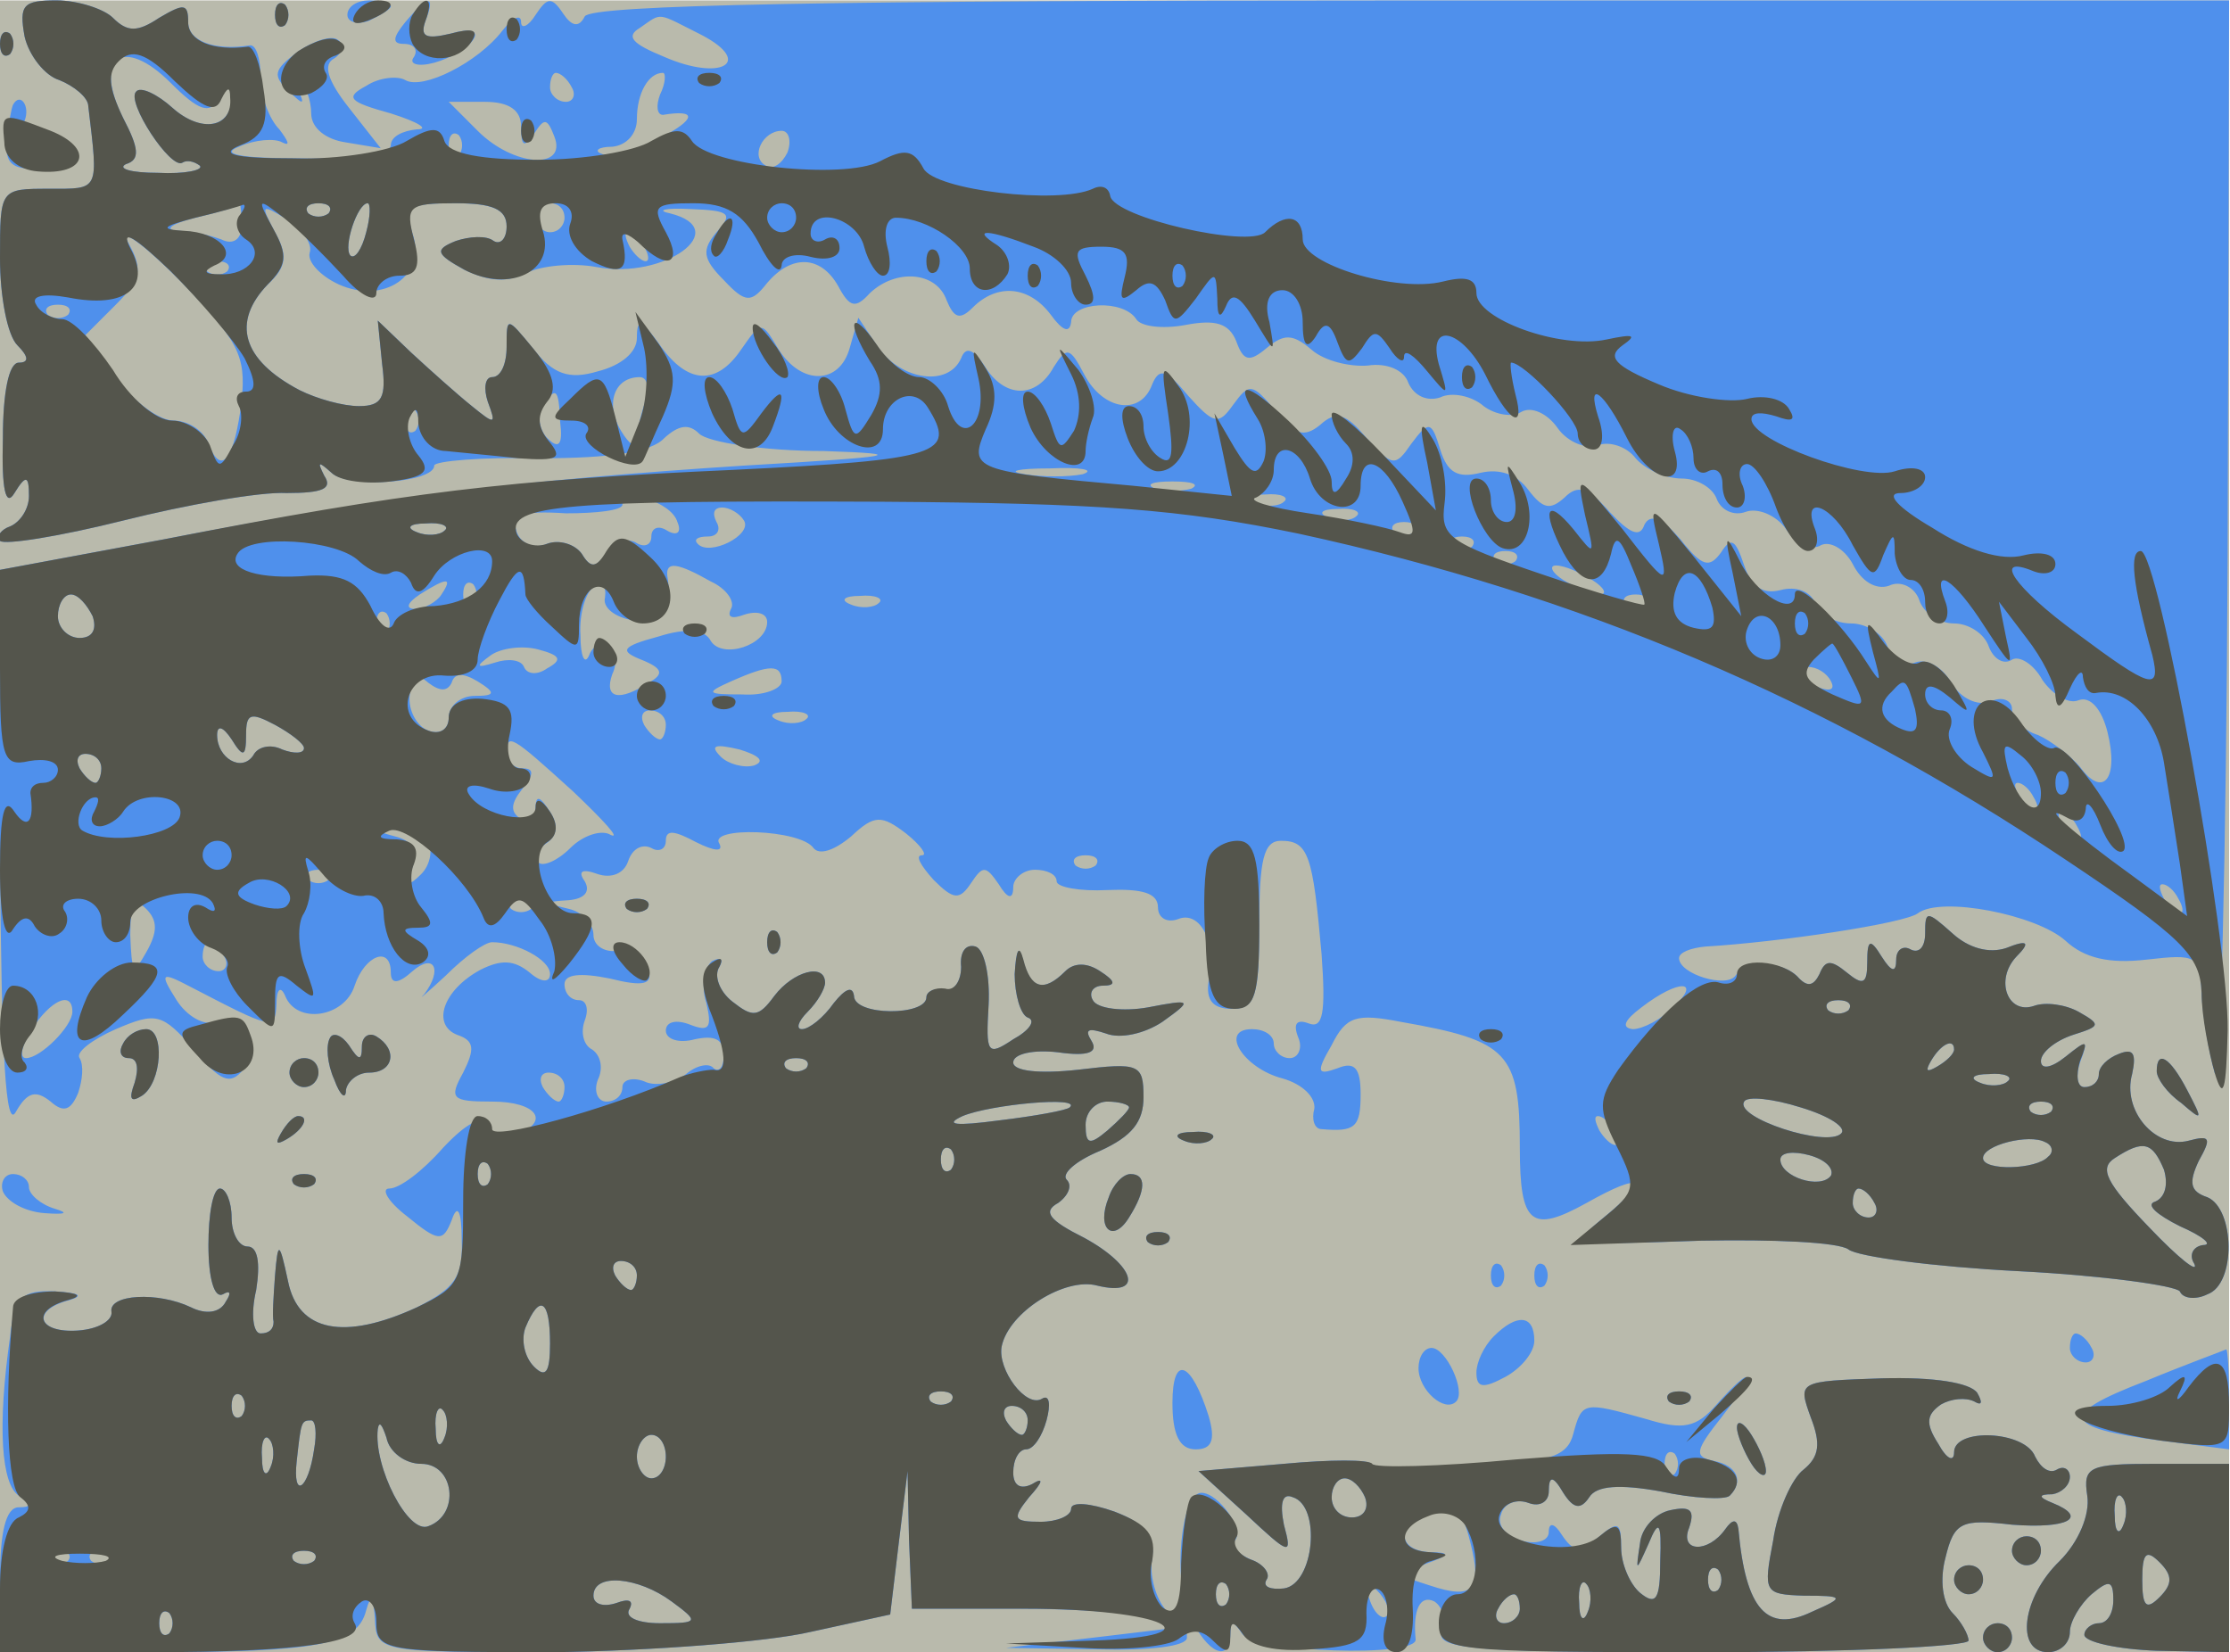 <svg xmlns="http://www.w3.org/2000/svg" xmlns:xlink="http://www.w3.org/1999/xlink" width="1536" height="1138"><g><svg xmlns="http://www.w3.org/2000/svg" xmlns:xlink="http://www.w3.org/1999/xlink" width="1536" height="1138"/><svg xmlns="http://www.w3.org/2000/svg" width="1536" height="1138" version="1.0" viewBox="0 0 1536 1138"><g fill="#b9baac" transform="matrix(.997 0 0 -.998 0 1138)"><path d="M0 570V0h1540v1140H0V570z"/></g></svg><svg xmlns="http://www.w3.org/2000/svg" width="1536" height="1138" version="1.0" viewBox="0 0 1536 1138"><g fill="#4f90ec" transform="matrix(.997 0 0 -.998 0 1138)"><path d="M17 1115c3-13 14-27 24-30 10-4 20-12 20-18 7-59 8-57-27-57-34 0-34 0-34-48 0-26 5-53 12-60 8-8 8-12 1-12S2 869 2 838c-1-36 2-48 8-38 8 13 10 12 10-2 0-9-6-18-13-21-6-2-10-7-7-10s41 3 85 14 95 20 113 19c25 0 32 3 26 12-5 10-4 10 5 2 12-11 71-7 71 5 0 3 33 6 73 5 48 0 77 4 86 14 10 9 17 10 24 3 6-6 45-12 86-12 61-2 50-4-54-10-156-10-252-22-402-51L0 747V551c1-142 4-191 11-178 8 14 14 15 24 7 9-8 14-6 19 6 3 9 4 19 1 24-3 4 9 13 25 20 28 12 32 11 54-14 18-22 25-25 34-14 14 17 0 41-19 33-8-3-20 4-27 15-12 19-11 20 10 9 56-29 58-30 59-12 0 11 3 13 6 6 8-20 41-15 48 7 7 21 25 28 25 9 0-8 5-8 15 1 15 13 21 1 8-16-5-5 2 1 15 13 13 13 27 23 32 23 17 0 40-12 40-22 0-6-6-6-14 1-11 9-20 9-34 2-26-14-34-38-16-45 12-4 12-10 4-26-10-18-8-20 20-20 31 0 41-14 16-23-8-3-17-1-20 6-3 8-14 2-30-15-14-16-30-28-37-28-6 0-1-9 12-19 22-18 25-18 31-3 4 12 7 7 7-14 1-25-5-33-31-46-50-23-82-17-89 18-6 28-7 28-9 4-1-14-2-28-1-32 0-5-3-8-9-8-5 0-7 13-3 30 3 19 1 30-6 30-6 0-11 9-11 20s-4 20-8 20c-5 0-8-18-8-39 0-23 4-37 10-34 5 3 6 1 2-5-4-8-14-9-24-4-23 11-57 9-55-3 1-6-9-12-23-13-28-2-33 14-6 21 10 3 7 5-10 6-23 1-28-4-31-31-9-63-6-102 6-110 9-6 9-8 0-8S0 83 0 50V0h103c117 0 144 5 150 29 3 11 5 9 6-6 1-23 3-23 124-23 67 1 147 7 177 14l55 12 6 50 6 49 1-47 2-48h74c41 0 83-3 93-7 15-5 16-4 7 8-6 8-10 23-8 34 2 15-5 24-26 32-17 6-30 7-30 2s-10-9-21-9c-19 0-20 2-8 17 10 11 10 14 2 9-8-4-13-1-13 8s4 16 9 16 11 9 14 20 2 18-3 15c-11-7-31 20-28 36 5 24 44 48 66 42 33-8 26 14-9 33-24 12-29 18-18 24 7 5 10 12 6 16s6 13 23 20c22 10 30 20 30 37 0 23-3 24-45 19-27-3-45-1-45 5s14 9 31 7c21-3 28 0 23 8s-2 9 10 5c10-4 27 0 39 8 21 15 21 16-10 10-17-3-35-1-38 5-3 5 0 10 7 10 9 0 9 3-2 10-9 6-18 6-24 0-15-15-24-12-29 7-3 12-5 8-6-9 0-14 4-28 9-30 6-2 1-9-10-15-18-12-19-10-17 24 1 20-3 38-9 40-7 2-11-4-10-14 0-10-5-17-11-16-7 2-13-1-13-5 0-13-50-13-50 1-1 7-6 5-14-5-7-10-17-18-22-18-4 0-3 5 4 12s12 16 12 20c0 14-22 8-35-9-11-15-15-15-29-4-9 7-13 18-9 24 3 5 1 7-5 4-5-4-8-17-4-29 4-17 2-20-11-15-10 4-17 2-17-4s9-9 20-6c14 3 20 0 20-11 0-8-3-12-7-9-3 4-12 2-19-4-8-6-21-9-29-5-8 3-15 1-15-4 0-6-5-10-11-10s-9 7-6 15c4 8 2 17-4 21-6 3-8 12-5 20s1 14-4 14c-6 0-10 5-10 11 0 7 11 8 31 4 24-6 30-4 27 6-3 8-13 13-22 13-9-1-16 4-16 11 0 8-8 16-17 18-17 4-17 5 0 6 11 1 15 6 11 13-5 7-2 9 9 5 9-3 18 0 21 9s10 12 16 9c5-3 10-1 10 5 0 8 6 7 21-1 12-6 19-7 16-1-8 12 56 10 65-3 4-5 14-2 26 8 16 15 21 15 38 2 10-8 15-15 11-15-5 0-1-7 8-17 14-14 18-14 26-2s10 12 19-1c6-10 10-11 10-2 0 6 7 12 15 12s15-3 15-8c0-4 16-7 35-6 24 1 35-2 35-12 0-7 6-11 14-8 15 6 27-16 21-43-2-13 3-19 16-19 16 0 19 8 19 58 0 45 3 58 15 58 19 0 22-10 28-78 3-41 1-52-9-48-8 3-11 0-7-10 3-7 0-14-6-14s-11 5-11 10c0 6-7 10-15 10-23 0-6-27 21-34 14-4 23-13 22-21-2-7 0-14 5-14 23-2 27 1 27 24 0 18-4 23-16 18-14-5-15-3-4 16 10 20 17 22 48 16 74-13 82-21 82-87 0-53 8-59 46-38 39 22 45 17 12-10-23-19-22-19 67-16 50 1 95-1 102-6 6-5 59-12 117-15 59-3 109-10 112-14 2-5 11-6 19-2 20 7 19 59 0 67-12 4-13 10-6 25 9 16 8 18-7 14-23-6-46 21-39 46 3 14 1 18-9 14-8-3-14-9-14-14s-4-9-10-9c-5 0-6 8-3 17 6 16 5 16-10 4-10-8-17-9-17-3s10 14 22 18c19 6 20 7 4 16-9 5-23 7-31 4-18-6-27 18-12 34 10 10 8 12-7 6-12-4-26 0-37 10-18 16-19 16-19 0 0-9-4-14-10-11-5 3-10 0-10-7 0-9-3-9-10 2-8 13-10 12-10-4 0-15-3-16-14-7s-15 9-19-1c-4-8-8-9-14-3-10 12-36 13-44 2-6-9-39 1-39 12 0 4 8 7 18 8 51 3 138 16 147 23 16 12 82-1 102-19 13-12 30-16 56-13 35 4 37 3 38-24 1-16 5-40 9-54s8 147 9 358l1 382H976c-402 0-567-3-572-11-4-8-9-7-15 2-8 12-11 11-19-1-5-8-10-10-10-5 0 6-6 3-13-6-17-22-55-41-67-34-5 3-18 2-27-4-15-8-12-11 17-19 19-6 27-11 18-11-10-1-18-5-18-11s-27-10-62-9c-43 0-56 3-43 8 11 5 25 6 30 3 6-3 4 1-2 9-7 7-13 23-13 36s-3 22-7 22c-25-4-43 3-43 16s-3 13-20 3c-15-10-22-10-32 0-6 6-24 12-39 12-23 0-26-3-22-25zm468 1c36-19 13-32-26-15-22 9-27 14-17 20 16 11 11 11 43-5zm-334-44c6 9 9 9 9 1 0-21-21-25-41-7-10 9-22 15-25 11-7-7 24-54 32-49 3 2 8 1 12-2 3-3-10-6-29-5-19 0-28 3-22 6 10 3 9 11-2 32-21 42 0 57 33 24 19-19 27-22 33-11zm244 8c3-5 1-10-4-10-6 0-11 5-11 10 0 6 2 10 4 10 3 0 8-4 11-10zm61-5c-3-8-2-14 2-14 24 4 23-3-2-16-16-9-34-14-40-11-6 2-3 5 7 5 10 1 17 9 17 19 0 18 8 32 18 32 2 0 2-7-2-15zm-96-22c0-14 2-15 9-5 7 11 9 11 14-2 9-23-28-21-53 4l-20 20h25c17 0 25-6 25-17zm-43-20c-4-3-7 0-7 7s3 10 7 7c3-4 3-10 0-14zm227 2c-4-8-10-12-15-9-11 6-2 24 11 24 5 0 7-7 4-15zm-377-50c0-10-6-14-14-10-8 3-22 6-31 6-9 1-3 5 13 9 17 4 30 8 31 9 0 0 1-6 1-14zm47-19c-2-6 7-16 20-22 31-14 61 6 51 35-6 19-2 21 29 21 26 0 36-4 36-16 0-8-4-13-9-10-5 4-17 3-26 0-15-6-14-9 6-20 17-8 29-9 43-2 10 5 32 7 48 4 47-9 95 26 51 37-10 2-4 4 14 3 27-1 30-3 18-16-10-12-10-18 5-33 15-16 19-16 30-2 17 20 37 19 49-2 8-15 12-16 22-5 18 17 46 15 53-5 5-12 9-14 18-5 17 17 39 15 54-5 8-11 13-13 14-5 0 14 36 16 45 2 3-5 18-7 34-4 21 4 30 1 35-11 5-14 9-15 21-5s18 10 31-1c9-8 27-12 39-11 13 2 25-3 28-12 4-9 13-13 22-10 8 4 22 1 30-6 8-6 20-8 26-4 7 4 18-1 25-11s20-15 28-12 20-1 26-9c7-8 21-14 32-14 10 0 21-6 24-14s12-12 20-9 21-2 28-12 18-15 24-11c6 3 16-2 22-13 6-12 16-18 25-15 8 4 18-1 21-10s14-16 24-16 21-7 24-16c3-8 10-13 16-9 5 3 15-3 21-14 7-10 18-17 25-14 8 3 16-6 20-22 8-32-3-46-19-24-7 8-20 18-29 22-10 3-18 11-18 18 0 6-7 9-15 5-9-3-20 2-27 13-6 11-17 17-25 14-7-3-16 2-19 11s-15 16-25 16c-11 0-22 6-25 14s-13 12-24 9c-12-3-20 2-25 17-6 18-9 20-16 9-8-11-13-10-28 9-13 15-21 18-25 10-3-9-10-6-24 9-15 17-22 19-31 10-10-9-15-8-25 5-8 11-20 15-33 12-16-4-23 0-28 16-6 20-8 20-20 4-11-16-13-16-31 4-14 17-21 19-32 9-11-9-18-7-31 10-16 19-18 19-29 4-10-14-13-14-31 6-15 18-20 20-25 8-8-22-34-18-47 7-10 19-12 19-21 5-12-22-34-22-48 1-8 12-13 13-16 5-9-20-41-15-57 7l-14 21-6-21c-7-25-33-26-49-1-12 20-12 20-26 0-17-25-37-24-56 3-13 18-16 19-16 5 0-10-11-19-27-23-20-6-31-2-45 16-18 22-18 22-18 1 0-12-4-21-10-21-5 0-6-8-3-17 6-16 5-16-11-3-10 8-29 25-42 37l-23 22 3-30c3-23 0-29-16-29-11 0-29 5-41 11-40 21-47 47-22 73 13 12 14 20 5 36-10 19-10 20 8 9 11-7 18-17 16-23zm13 27c-4-3-10-3-14 0-3 4 0 7 7 7s10-3 7-7zm26-13c-3-12-8-19-11-16-5 6 5 36 12 36 2 0 2-9-1-20zm137 10c0-5-4-10-10-10-5 0-10 5-10 10 0 6 5 10 10 10 6 0 10-4 10-10zM167 864c-5-41-14-53-23-30-3 9-14 16-24 16s-28 13-40 30l-21 29 21 21c17 17 19 24 9 42-7 12 9 1 35-25 41-42 46-52 43-83zm278 106c3-5 4-10 1-10s-8 5-11 10c-3 6-4 10-1 10s8-4 11-10zm-288-17c-4-3-10-3-14 0-3 4 0 7 7 7s10-3 7-7zM47 923c-4-3-10-3-14 0-3 4 0 7 7 7s10-3 7-7zm399-59c-3-9-6-21-6-27 0-7-5-4-11 6-11 18-5 37 13 37 5 0 7-7 4-16zm-59-15c2-16-1-19-9-11-5 5-7 15-4 21 10 15 12 14 13-10zm-100-6c-4-3-7 0-7 7s3 10 7 7c3-4 3-10 0-14zm461-30c-10-2-28-2-40 0-13 2-5 4 17 4 22 1 32-1 23-4zm75-10c-7-2-19-2-25 0-7 3-2 5 12 5s19-2 13-5zm-355-23c3-7 0-10-7-6-6 4-11 2-11-4s-5-8-11-4c-6 3-15 0-20-7-7-11-11-11-17-1-5 7-16 10-24 7-9-4-18 0-21 8-4 12 3 15 34 13 21 0 39 2 39 6 0 12 34 2 38-12zm419 14c-3-3-12-4-19-1-8 3-5 6 6 6 11 1 17-2 13-5zm-373-13c6-10-24-25-32-16-3 3 0 5 7 5s9 5 6 10c-3 6-2 10 4 10 5 0 12-4 15-9zm423 3c-3-3-12-4-19-1-8 3-5 6 6 6 11 1 17-2 13-5zm-630-10c-3-3-12-4-19-1-8 3-5 6 6 6 11 1 17-2 13-5zm670-1c-4-3-10-3-14 0-3 4 0 7 7 7s10-3 7-7zm40-10c-4-3-10-3-14 0-3 4 0 7 7 7s10-3 7-7zm30-10c-4-3-10-3-14 0-3 4 0 7 7 7s10-3 7-7zm-556-14c11-5 17-14 14-19-3-6 1-7 9-4 9 3 16 1 16-5 0-16-31-26-39-13-4 8-17 9-36 3-26-7-27-10-12-16s16-10 5-16c-20-13-31-11-25 6 4 8 2 17-3 20-4 3-11-1-13-7-3-7-6-1-6 14-1 15 4 30 9 33 6 4 9 1 8-7-2-7 7-14 20-16 20-3 27 6 23 31-1 10 7 9 30-4zm609 1c8-5 11-10 5-10-5 0-17 5-25 10s-10 10-5 10c6 0 17-5 25-10zm-795-10c-3-5-12-10-18-10-7 0-6 4 3 10 19 12 23 12 15 0zm22-7c-4-3-7 0-7 7s3 10 7 7c3-4 3-10 0-14zm-263-8c3-9 0-15-9-15-8 0-15 7-15 15s4 15 9 15 11-7 15-15zm543 9c-3-3-12-4-19-1-8 3-5 6 6 6 11 1 17-2 13-5zm530-1c-4-3-10-3-14 0-3 4 0 7 7 7s10-3 7-7zm-870-20c-4-3-7 0-7 7s3 10 7 7c3-4 3-10 0-14zm111-24c-7-5-14-4-16 1s-11 6-20 3c-13-4-14-3-3 5 7 5 22 7 33 4 15-4 17-7 6-13zm-66-10c2 7 8 7 18 1 13-8 12-10-2-10-10 0-18-7-18-15s-6-12-14-9-14 14-13 24c1 14 5 16 13 9 8-6 13-6 16 0zm228 1c0-5-12-10-27-9-25 0-26 1-8 9 27 12 35 12 35 0zm725 0c3-6-1-7-9-4-18 7-21 14-7 14 6 0 13-4 16-10zM210 624c0-4-7-4-15-1-8 4-17 2-20-4-8-12-25-2-25 14 0 7 4 6 10-3 8-13 10-12 10 3s3 16 20 7c11-6 20-13 20-16zm250 16c0-5-2-10-4-10-3 0-8 5-11 10-3 6-1 10 4 10 6 0 11-4 11-10zm97 4c-3-3-12-4-19-1-8 3-5 6 6 6 11 1 17-2 13-5zm-161-50c21-20 33-33 26-30-6 4-19 0-28-9s-19-13-22-10c-4 3-1 9 5 13 8 5 9 13 3 22-7 11-10 12-10 2 0-7-5-10-10-7-8 5-7 11 1 21s8 14 0 14c-6 0-11 5-11 10 0 15 3 13 46-26zm125 18c-7-2-18 1-23 6-8 8-4 9 13 5 13-4 18-8 10-11zm-451-2c0-5-2-10-4-10-3 0-8 5-11 10-3 6-1 10 4 10 6 0 11-4 11-10zm1335-20c3-5 4-10 1-10s-8 5-11 10c-3 6-4 10-1 10s8-4 11-10zm30-20c3-5 4-10 1-10s-8 5-11 10c-3 6-4 10-1 10s8-4 11-10zM296 559c3-6 1-16-5-22-9-9-11-8-6 5 4 11 0 18-12 21-15 4-16 5-1 6 9 0 20-4 24-10zm461-16c-4-3-10-3-14 0-3 4 0 7 7 7s10-3 7-7zm-530-10c-4-3-10-3-14 0-3 4 0 7 7 7s10-3 7-7zm1278-13c3-5 4-10 1-10s-8 5-11 10c-3 6-4 10-1 10s8-4 11-10zM101 483c-9-16-10-14-11 12 0 21 3 26 11 18s8-16 0-30zm266 30c-4-3-10-3-14 0-3 4 0 7 7 7s10-3 7-7zm-212-33c3-5 1-10-4-10-6 0-11 5-11 10 0 6 2 10 4 10 3 0 8-4 11-10zm1001-35c-8-8-21-15-28-15-8 1-6 6 6 15 26 20 42 19 22 0zM50 442c0-10-22-32-32-32-5 0-3 9 4 20 13 20 28 27 28 12zm1227 1c-4-3-10-3-14 0-3 4 0 7 7 7s10-3 7-7zm73-27c0-3-5-8-12-12s-8-3-4 4c7 12 16 16 16 8zm-793-13c-4-3-10-3-14 0-3 4 0 7 7 7s10-3 7-7zm-167-13c0-5-2-10-4-10-3 0-8 5-11 10-3 6-1 10 4 10 6 0 11-4 11-10zm997 4c-3-3-12-4-19-1-8 3-5 6 6 6 11 1 17-2 13-5zm-115-36c-10-10-74 11-67 22 2 4 20 2 39-4 20-6 32-14 28-18zm-533 18c-2-2-24-6-49-9-30-4-38-3-25 3 19 8 83 14 74 6zm41 0c0-2-7-9-15-16-12-10-15-10-15 4 0 9 7 16 15 16s15-2 15-4zm637-3c-4-3-10-3-14 0-3 4 0 7 7 7s10-3 7-7zm-302-13c3-5 4-10 1-10s-8 5-11 10c-3 6-4 10-1 10s8-4 11-10zm300-18c-8-9-45-10-45-1s32 17 43 11c5-2 6-7 2-10zm-758-9c-4-3-7 0-7 7s3 10 7 7c3-4 3-10 0-14zm608-4c-7-10-35-1-35 11 0 5 9 6 20 3s17-9 15-14zm230 4c3-10 1-19-6-22-7-2 1-9 17-17 16-7 23-13 16-13-7-1-10-7-6-13 3-7-11 4-31 25-30 31-35 41-24 48 20 13 26 11 34-8zM337 323c-4-3-7 0-7 7s3 10 7 7c3-4 3-10 0-14zm958-13c3-5 1-10-4-10-6 0-11 5-11 10 0 6 2 10 4 10 3 0 8-4 11-10zm-855-50c0-5-2-10-4-10-3 0-8 5-11 10-3 6-1 10 4 10 6 0 11-4 11-10zm-60-47c0-20-3-24-11-16-7 7-9 19-6 27 10 24 17 19 17-11zm-213-50c-4-3-7 0-7 7s3 10 7 7c3-4 3-10 0-14zm490 10c-4-3-10-3-14 0-3 4 0 7 7 7s10-3 7-7zm-350-25c-3-8-6-5-6 6-1 11 2 17 5 13 3-3 4-12 1-19zm403 12c0-5-2-10-4-10-3 0-8 5-11 10-3 6-1 10 4 10 6 0 11-4 11-10zm-493-20c-4-28-15-35-12-8s3 28 10 28c3 0 4-9 2-20zm74-10c23 0 27-35 5-43-14-6-38 41-35 67 1 6 3 3 6-6 2-10 13-18 24-18zm-104-2c-3-8-6-5-6 6-1 11 2 17 5 13 3-3 4-12 1-19zm273 7c0-8-4-15-10-15-5 0-10 7-10 15s5 15 10 15c6 0 10-7 10-15zM47 63c-4-3-10-3-14 0-3 4 0 7 7 7s10-3 7-7zm30 0c-4-3-10-3-14 0-3 4 0 7 7 7s10-3 7-7zm140 0c-4-3-10-3-14 0-3 4 0 7 7 7s10-3 7-7zm247-28c19-14 19-15-8-15-15 0-25 4-21 10 3 6-1 7-9 4-9-3-16-1-16 5 0 16 31 13 54-4zM117 13c-4-3-7 0-7 7s3 10 7 7c3-4 3-10 0-14zm73 1117c0-7 3-10 7-7 3 4 3 10 0 14-4 3-7 0-7-7zm50 0c0-5 7-7 15-4 8 4 15 8 15 10s-7 4-15 4-15-4-15-10zm40-5c-9-11-9-15-1-15 7 0 10-4 7-9-4-5 3-7 14-4s23 10 27 16-2 8-16 4c-17-4-21-2-17 9 7 18 2 18-14-1zM0 1110c0-7 3-10 7-7 3 4 3 10 0 14-4 3-7 0-7-7zm205-6c-16-12-17-16-5-27 10-10 11-9 5 3-5 9-4 12 1 7s9-16 9-25c0-10 10-18 24-20l24-4-22 28c-15 19-18 30-10 34 6 4 7 10 2 13-4 3-17-1-28-9zM9 1068c-1-2-3-12-4-24-2-16 3-21 21-20 13 1 24 6 24 11-1 6-9 10-19 9-12 0-17 5-14 13 4 10-3 20-8 11zm424-555c4-3 10-3 14 0 3 4 0 7-7 7s-10-3-7-7zm97-23c0-7 3-10 7-7 3 4 3 10 0 14-4 3-7 0-7-7zM85 420c-3-5-2-10 4-10s7-7 4-17c-4-11-3-14 5-9 14 9 16 46 3 46-6 0-13-4-16-10zm143 4c-3-5-2-18 3-29 4-11 8-14 8-7 1 6 8 12 16 12 17 0 20 16 5 25-5 3-10 0-10-7 0-10-2-10-9 1-5 7-11 9-13 5zm-28-24c0-5 5-10 10-10 6 0 10 5 10 10 0 6-4 10-10 10-5 0-10-4-10-10zm1290 1c0-5 7-15 17-22 15-13 15-12 4 9-12 23-21 28-21 13zM194 358c-4-7-3-8 4-4 12 7 16 16 8 16-3 0-8-5-12-12zm624-5c7-3 16-2 19 1 4 3-2 6-13 5-11 0-14-3-6-6zM2 318c3-7 15-14 29-15s17 0 7 3-18 10-18 15-5 9-11 9-9-6-7-12zm201 5c4-3 10-3 14 0 3 4 0 7-7 7s-10-3-7-7zm563-9c-9-22 3-32 14-14 12 19 12 30 1 30-5 0-12-7-15-16zm27-31c4-3 10-3 14 0 3 4 0 7-7 7s-10-3-7-7zm237-23c0-7 3-10 7-7 3 4 3 10 0 14-4 3-7 0-7-7zm30 0c0-7 3-10 7-7 3 4 3 10 0 14-4 3-7 0-7-7zm-28-42c-7-7-12-18-12-25 0-11 5-11 20-3 11 6 20 17 20 25 0 18-12 19-28 3zm398-8c0-5 5-10 11-10 5 0 7 5 4 10-3 6-8 10-11 10-2 0-4-4-4-10zm-450-14c0-15 18-31 26-23 7 7-7 37-17 37-5 0-9-6-9-14zm502-9c-60-23-58-32 11-41l47-6v35c0 19-1 34-2 34-2-1-27-10-56-22zm-672-15c0-22 5-32 16-32s14 6 9 23c-12 38-25 43-25 9zm376-1c-14-16-23-18-49-10-43 12-44 12-50-10-4-16-16-20-71-23-36-1-67-1-69 2-1 3-28 3-60 0l-59-5 33-30c30-28 32-29 26-7-3 15-1 22 6 19 20-6 15-60-6-63-9-1-15 1-12 6 3 4-2 11-11 14-9 4-14 9-11 13 7 7-11 33-23 33-14 0-20-60-8-85 12-26 28-33 28-12 0 9 2 9 8 0 8-13 122-17 120-4-2 20 3 31 13 26 6-4 8-13 5-21-4-12 25-14 179-14 102 0 185 4 185 8s-5 13-11 19c-7 7-9 23-5 38 6 25 11 27 46 23 39-3 53 5 28 15-10 4-10 6 0 6 6 1 12 6 12 12 0 5-4 8-9 5s-11 1-15 9c-7 18-56 20-56 3 0-7-5-5-11 6-9 14-8 20 2 27 7 4 17 5 23 2 5-3 6-1 2 6-5 7-30 11-66 10-58-2-58-2-49-27 7-18 6-27-5-36-8-6-18-28-21-49-7-36-6-37 21-38 28 0 29-1 6-11-31-15-46 1-51 57-1 7-4 7-9 0-12-17-32-16-25 1 4 12 1 15-13 12-10-2-20-12-21-23-3-20-3-20 6 0 7 17 9 15 8-12 0-27-3-31-14-22-7 6-13 20-13 31 0 18-2 19-16 7-13-10-17-10-25 2-5 8-9 9-9 2 0-6-8-9-19-6s-17 11-14 18c2 8 11 11 19 8s14 1 14 8c0 11 3 11 10-1 7-11 12-12 18-3 5 8 21 9 49 4 23-5 45-6 48-3 10 10 5 21-11 24-14 3-13 7 6 31 24 31 22 37-4 8zm-29-48c-4-3-7 0-7 7s3 10 7 7c3-4 3-10 0-14zm-214-16c3-8-1-14-9-14s-14 6-14 14c0 7 4 13 9 13s11-6 14-13zm73-32c8-32 2-39-28-29-22 7-22 7-3 15 17 6 17 8 3 8-21 1-24 17-5 24 22 10 27 7 33-18zm171-32c-4-3-7 0-7 7s3 10 7 7c3-4 3-10 0-14zM847 33c-4-3-7 0-7 7s3 10 7 7c3-4 3-10 0-14zm111-8c-3-3-9 2-12 12-6 14-5 15 5 6 7-7 10-15 7-18zm139 3c-3-8-6-5-6 6-1 11 2 17 5 13 3-3 4-12 1-19zm-47 2c0-5-5-10-11-10-5 0-7 5-4 10 3 6 8 10 11 10 2 0 4-4 4-10zm103 143c4-3 10-3 14 0 3 4 0 7-7 7s-10-3-7-7zm47-18c0-5 5-17 10-25s10-10 10-5c0 6-5 17-10 25s-10 11-10 5zm242-47c2-13-6-32-19-45-26-25-31-63-8-63 8 0 15 6 15 14 0 7 7 19 15 26 12 10 15 10 15-4 0-9-4-16-10-16-5 0-10-4-10-8 0-5 23-10 50-11l50-1v130h-51c-46 0-50-2-47-22zm25-20c-3-8-6-5-6 6-1 11 2 17 5 13 3-3 4-12 1-19zm25-50c-9-9-12-7-12 12s3 21 12 12 9-15 0-24zm-102 32c0-5 5-10 10-10 6 0 10 5 10 10 0 6-4 10-10 10-5 0-10-4-10-10zm-40-20c0-5 5-10 10-10 6 0 10 5 10 10 0 6-4 10-10 10-5 0-10-4-10-10zM755 10l-60-7 63-1c36-1 62 2 62 8s-1 9-2 8c-2-1-30-4-63-8zm615 0c0-5 5-10 10-10 6 0 10 5 10 10 0 6-4 10-10 10-5 0-10-4-10-10z"/></g></svg><svg xmlns="http://www.w3.org/2000/svg" width="1536" height="1138" version="1.0" viewBox="0 0 1536 1138"><g fill="#54554c" transform="matrix(.997 0 0 -.998 0 1138)"><path d="M17 1115c3-13 14-27 24-30 10-4 20-12 20-18 7-59 8-57-27-57-34 0-34 0-34-48 0-26 5-53 12-60 8-8 8-12 1-12S2 869 2 838c-1-36 2-48 8-38 8 13 10 12 10-2 0-9-6-18-13-21-6-2-10-7-7-10s41 3 85 14 95 20 113 19c25 0 32 3 26 12-5 10-4 10 5 2 6-6 25-8 41-6 24 3 28 7 19 18-6 7-9 19-6 26 4 8 6 7 6-4 1-10 9-19 19-19 9-1 32-3 50-5 28-2 31 0 21 12-8 10-8 18-1 27 7 8 5 19-9 36-19 23-19 23-19 2 0-12-4-21-10-21-5 0-6-8-3-17 6-16 5-16-11-3-10 8-29 25-42 37l-23 22 3-30c3-23 0-29-16-29-11 0-29 5-41 11-40 21-47 47-22 73 13 13 14 20 4 38-12 22-11 22 7 8 10-8 28-26 41-40 12-14 23-19 23-12 0 6 7 12 16 12 12 0 15 6 10 25-6 23-4 25 29 25 25 0 35-4 35-16 0-8-4-13-9-10-5 4-17 3-26 0-15-6-14-9 6-20 31-16 63-1 54 27-4 13-2 19 9 19 9 0 13-6 10-14s3-19 15-26c20-10 26-7 21 15-1 6 4 4 11-2 20-20 31-15 19 7-10 18-8 20 19 20 23 0 34-7 45-27 8-16 15-23 16-16 0 6 9 9 20 6 12-3 20 0 20 6 0 7-5 9-10 6s-10-1-10 4c0 20 32 11 37-9 3-11 9-20 13-20 5 0 6 9 3 20-3 12 0 20 6 20 22 0 51-20 51-35 0-18 16-20 26-4 3 6 0 15-7 20-19 12-6 11 25-1 14-5 26-16 26-25 0-8 5-15 10-15 7 0 7 6 0 20-9 17-8 20 11 20 17 0 20-5 16-21s-3-18 8-9c9 8 14 6 20-7 6-17 7-17 21 1 14 20 14 20 15 0 0-13 2-14 6-5 4 10 9 8 20-10 14-23 14-24 10-1-4 14 0 22 9 22 8 0 14-10 14-22 0-17 3-19 9-10 6 11 10 10 15-4 6-16 8-16 17-4 8 13 10 13 19 0 5-8 10-11 10-6 0 6 7 1 16-10 15-18 15-18 8 5-8 30 16 24 32-7 16-33 28-40 21-14-3 12-4 22-3 22 9 0 46-39 46-49 0-6 5-11 11-11s8 9 3 23c-8 26 4 17 20-15 15-30 41-37 33-9-3 11-1 19 4 15 5-3 9-12 9-20s5-12 10-9c6 3 10-1 10-9 0-9 4-16 10-16 5 0 7 7 4 15-4 8-2 15 3 15s14-13 20-30c6-16 16-30 22-30s8 7 5 15c-10 25 12 17 26-11 13-23 15-24 21-7 7 16 8 17 8 1 1-10 6-18 11-18 6 0 10-7 10-15s4-15 10-15c5 0 7 7 4 15-10 26 6 16 27-17 19-29 20-30 15-8l-5 25 19-25c11-14 20-32 20-40 1-10 4-9 10 5 5 11 9 14 9 8 1-7 4-12 9-11 21 4 42-18 47-48 3-19 8-50 11-70l5-36-38 28c-43 31-65 51-45 40 7-4 12-2 13 6 0 7 5 2 10-11s12-21 16-18c8 8-39 77-48 71-4-2-15 6-23 18-21 30-44 11-26-21 10-20 10-21-8-10-11 7-18 19-15 26s0 13-6 13-11 5-11 11c0 8 6 7 17-2 15-13 15-12 3 8-8 12-18 19-24 16-5-3-16 3-24 13-13 18-14 18-8-6 6-22 6-23-5-6-17 27-49 58-49 46 0-16-27 0-38 23-10 20-11 19-5-8l6-30-32 40c-32 39-32 39-25 10 7-30 6-30-25 10-32 39-32 39-26 10 7-29 7-29-8-10-19 23-22 13-7-16 13-24 27-25 33-1 3 14 6 12 14-8 6-14 10-26 9-27s-33 8-71 21c-65 22-70 26-67 49 2 15-2 34-8 44-9 15-10 11-4-16l6-33-36 38c-20 21-36 34-36 28 0-5 4-14 10-20s6-15 0-24c-7-12-10-12-10-2 0 8-14 27-30 42-30 28-38 28-21 1 5-8 7-21 4-29-5-11-9-9-20 9l-14 24 6-28 6-29-68 7c-111 10-114 11-102 39 8 17 8 29 0 42-10 16-10 15-5-7 7-32-12-48-21-19-3 11-13 20-20 20-8 0-21 10-29 22-18 26-22 17-5-11 9-13 9-23 1-37-11-18-12-18-18 4-3 12-10 22-15 22s-5-10 0-22c10-26 41-37 41-14 0 21 21 31 31 15 20-32 9-36-134-43-156-7-225-15-394-48L0 747v-68c0-62 2-68 20-64 11 2 20 0 20-6 0-5-5-9-10-9-6 0-9-3-9-7 3-20-2-26-11-13-7 11-10-1-10-40 0-35 4-50 9-41 6 9 11 10 15 2 4-6 12-9 17-5 5 3 7 10 4 15-4 5 1 9 9 9 9 0 16-7 16-15s5-15 10-15c6 0 10 6 10 14 0 16 48 28 57 13 3-6 1-7-5-3-7 4-12 1-12-7s7-18 16-21c8-3 13-9 11-13-2-5 4-17 14-27 19-19 19-19 19 3 0 20 2 22 15 11 14-11 14-10 6 12-5 13-6 31-1 38 4 7 6 20 3 29-4 13-2 12 10-2 8-10 21-16 28-15 8 2 14-4 14-12 1-23 15-41 27-34 6 4 5 10-3 15-12 7-12 9 0 9 10 0 11 3 2 14-6 7-9 21-5 30 4 11 0 16-12 17-13 0-14 2-5 6 12 5 54-33 65-60 3-8 8-7 15 3 9 13 12 12 24-5 8-10 12-26 10-35-4-9 0-7 10 5 20 25 21 35 3 35s-32 40-18 49c7 4 8 12 2 21s-10 10-10 3c0-13-37-6-46 9-4 6 2 8 14 4 11-4 23-2 27 4 3 5 1 10-6 10-6 0-10 10-7 23 4 18 0 23-19 25-14 1-23-4-23-13 0-8-6-12-14-9-25 9-15 41 11 38 13-1 23 3 23 11 0 7 7 26 15 41 13 25 17 26 18 4 0-3 8-13 18-22 18-17 19-17 19 1 0 25 16 36 24 16 3-8 12-15 20-15 23 0 26 27 5 46-17 16-22 16-30 4-7-12-11-12-17-2-5 7-16 10-24 7s-18 0-21 7c-7 20 35 23 253 22 149-1 205-5 287-22 194-42 364-114 530-225 81-54 93-66 94-92 0-16 5-41 9-55 6-20 8-13 9 29 1 63-48 331-60 331-8 0-6-22 8-72 6-25-1-23-52 15-44 32-59 55-30 43 8-3 15-1 15 5 0 7-10 9-22 6-15-4-38 3-63 19-24 14-33 24-22 24 9 0 17 5 17 11s-9 8-21 4c-22-7-99 21-99 36 0 5 7 5 17 2 11-4 14-3 9 5-4 7-17 10-29 7s-40 1-61 10c-31 13-36 19-25 27 10 7 8 8-11 4-32-7-90 14-90 32 0 10-7 12-23 8-32-8-97 12-97 29s-12 19-26 5c-11-11-104 10-107 25-1 6-6 8-12 5-24-11-109-1-117 14-7 13-13 14-30 5-25-13-119-3-130 14-6 9-12 9-28 0-11-7-46-13-79-13-38 0-61 4-64 13-3 10-9 10-26 0-11-7-47-13-78-12-42 0-52 3-37 9 16 6 20 15 16 39-2 17-7 30-11 29-24-3-41 4-41 17s-3 13-20 3c-15-10-22-10-32 0-6 6-24 12-39 12-23 0-26-3-22-25zm136-43c4 8 6 9 6 1 2-21-20-25-40-7-10 9-22 15-25 11-7-7 24-54 32-49 3 2 8 1 12-2 3-3-10-6-29-5-19 0-28 3-22 6 10 3 9 11-2 32-10 21-11 31-3 39 9 9 19 6 39-14 20-19 28-22 32-12zm12-81c-3-5-1-12 5-16 14-9 2-25-18-24-11 0-12 2-4 6 18 7 4 23-21 24-17 1-15 3 8 9 17 4 31 8 33 9 2 0 1-3-3-8zm62 2c-4-3-10-3-14 0-3 4 0 7 7 7s10-3 7-7zm26-13c-3-12-8-19-11-16-5 6 5 36 12 36 2 0 2-9-1-20zm297 10c0-5-4-10-10-10-5 0-10 5-10 10 0 6 5 10 10 10 6 0 10-4 10-10zm-381-97c8-16 8-23 1-23-6 0-8-4-5-10 3-5 2-18-4-27-9-17-10-17-16 0-4 9-16 17-26 17-11 0-29 15-41 35-13 19-28 35-35 35-6 0-15 4-18 10-4 6 5 8 22 5 40-8 58 7 43 34-7 14 3 8 28-16 21-21 44-48 51-60zm648 50c-4-3-7 0-7 7s3 10 7 7c3-4 3-10 0-14zm88-133c7-23 35-27 35-5 0 24 16 18 29-11 10-22 9-25-2-21-8 3-36 9-63 13s-43 9-36 11c6 3 12 11 12 19 0 21 18 17 25-6zm-598-36c-3-3-12-4-19-1-8 3-5 6 6 6 11 1 17-2 13-5zm-59-21c8-7 17-11 22-8s11-1 14-7c3-9 8-8 16 5 11 17 40 24 40 10 0-17-16-29-40-31-14 0-26-6-28-12-3-7-10-1-16 12-9 17-19 22-42 21-35-3-57 4-50 15 8 14 69 10 84-5zm935-32c3-14 0-17-13-14-12 3-16 11-13 24 6 22 18 17 26-10zM64 715c3-9 0-15-9-15-8 0-15 7-15 15s4 15 9 15 11-7 15-15zm1166-20c0-8-6-12-14-9s-12 12-9 20c6 17 23 9 23-11zm17 8c-4-3-7 0-7 7s3 10 7 7c3-4 3-10 0-14zm32-30c11-22 10-22-13-12-19 9-22 14-13 24 7 7 13 12 13 11 1 0 7-11 13-23zm44-22c3-14 1-18-9-14-15 6-18 16-7 26 9 10 10 9 16-12zM210 624c0-4-7-4-15-1-8 4-17 2-20-4-8-12-25-2-25 14 0 7 4 6 10-3 8-13 10-12 10 3s3 16 20 7c11-6 20-13 20-16zm1200-31c0-20-16-8-23 17-4 17-3 19 9 9 8-6 14-18 14-26zM70 610c0-5-2-10-4-10-3 0-8 5-11 10-3 6-1 10 4 10 6 0 11-4 11-10zm1357-17c-4-3-7 0-7 7s3 10 7 7c3-4 3-10 0-14zM65 580c-3-5-2-10 4-10 5 0 13 5 16 10 10 16 45 12 39-4-5-13-50-19-67-9-7 4 0 23 9 23 3 0 2-4-1-10zm95-30c0-5-4-10-10-10-5 0-10 5-10 10 0 6 5 10 10 10 6 0 10-4 10-10zm38-35c-3-3-13-2-22 1-14 5-15 9-4 15 13 8 36-6 26-16zm-8 615c0-7 3-10 7-7 3 4 3 10 0 14-4 3-7 0-7-7zm55 0c-3-6 1-7 9-4 18 7 21 14 7 14-6 0-13-4-16-10zm40 0c-3-5-3-14 0-20 8-14 32-13 41 2 5 8 0 9-15 5-17-4-21-2-17 9 6 16 0 19-9 4zm65-10c0-7 3-10 7-7 3 4 3 10 0 14-4 3-7 0-7-7zM0 1110c0-7 3-10 7-7 3 4 3 10 0 14-4 3-7 0-7-7zm206-5c-20-15-13-37 9-29 8 4 13 10 10 14-3 5 0 10 7 12 7 3 8 7 2 10-5 4-17 0-28-7zm277-22c4-3 10-3 14 0 3 4 0 7-7 7s-10-3-7-7zM3 1042c0-11 10-19 23-20 34-3 39 16 9 28-34 13-34 13-32-8zm357 8c0-7 3-10 7-7 3 4 3 10 0 14-4 3-7 0-7-7zm135-71c-4-6-5-12-2-15 2-3 7 2 10 11 7 17 1 20-8 4zm145-19c0-7 3-10 7-7 3 4 3 10 0 14-4 3-7 0-7-7zm70-10c0-7 3-10 7-7 3 4 3 10 0 14-4 3-7 0-7-7zm-265-50c3-14 2-37-3-50l-10-25-7 28c-8 31-11 32-31 12-14-13-14-15 1-15 9 0 14-4 10-9-5-9 33-28 39-19 1 1 7 16 14 31 10 23 9 32-3 50l-16 22 6-25zm75 14c0-13 18-39 24-34 2 3-2 14-10 24-8 11-14 16-14 10zm220-32c7-14 7-28 2-39-9-14-10-14-16 5-4 12-11 22-16 22s-4-11 2-25c11-24 38-35 38-16 0 5 2 15 5 23 3 7-2 22-10 33-16 19-16 19-5-3zm67-27c4-28 3-36-5-31-7 4-12 14-12 22s-4 14-10 14-6-9-1-22 14-23 21-23c20 0 30 38 14 59-12 17-12 14-7-19zm203 25c0-7 3-10 7-7 3 4 3 10 0 14-4 3-7 0-7-7zm-518-25c13-28 33-33 42-9 10 26 7 29-8 9-13-18-14-18-20 3-4 12-11 22-16 22s-4-11 2-25zm553-52c4-14 2-23-4-23s-11 7-11 15-4 15-10 15c-13 0 4-43 18-48 18-6 25 24 12 45-10 16-10 15-5-4zM473 703c4-3 10-3 14 0 3 4 0 7-7 7s-10-3-7-7zm-63-13c0-5 5-10 11-10 5 0 7 5 4 10-3 6-8 10-11 10-2 0-4-4-4-10zm30-30c0-5 5-10 10-10 6 0 10 5 10 10 0 6-4 10-10 10-5 0-10-4-10-10zm53-7c4-3 10-3 14 0 3 4 0 7-7 7s-10-3-7-7zm342-105c-3-7-4-33-2-58 1-36 6-46 20-46s17 10 17 58c0 45-3 58-15 58-9 0-18-6-20-12zm-402-35c4-3 10-3 14 0 3 4 0 7-7 7s-10-3-7-7zm897-17c0-9-4-14-10-11-5 3-10 0-10-7 0-9-3-9-10 2-8 13-10 12-10-4 0-15-3-16-14-7s-15 9-19-1c-4-8-8-9-14-3-11 13-43 15-43 3 0-5-5-8-12-6-13 5-42-21-70-60-14-21-14-27-1-53 14-28 13-31-9-49l-23-19 90 3c50 1 95-1 102-6 6-5 59-12 117-15 59-3 109-10 112-14 2-5 11-6 19-2 20 7 19 59 0 67-12 4-13 10-6 25 9 16 8 18-7 14-23-6-46 21-39 46 3 14 1 18-9 14-8-3-14-9-14-14s-4-9-10-9c-5 0-6 8-3 18 6 15 5 15-10 3-10-8-17-9-17-3s10 14 22 18c19 6 20 7 4 16-9 5-23 7-31 4-18-6-27 18-12 34 10 10 8 12-7 6-12-4-26 0-37 10-18 16-19 16-19 0zm-53-53c-4-3-10-3-14 0-3 4 0 7 7 7s10-3 7-7zm73-27c0-3-5-8-12-12s-8-3-4 4c7 12 16 16 16 8zm37-22c-3-3-12-4-19-1-8 3-5 6 6 6 11 1 17-2 13-5zm-115-36c-10-10-74 11-67 22 2 4 20 2 39-4 20-6 32-14 28-18zm145 15c-4-3-10-3-14 0-3 4 0 7 7 7s10-3 7-7zm-2-31c-8-9-45-10-45-1s32 17 43 11c5-2 6-7 2-10zm-150-13c-7-10-35-1-35 11 0 5 9 6 20 3s17-9 15-14zm230 4c3-10 1-19-6-22-7-2 1-9 17-17 16-7 23-13 16-13-7-1-10-7-6-13 3-7-11 4-31 25-30 31-35 41-24 48 20 13 26 11 34-8zm-200-23c3-5 1-10-4-10-6 0-11 5-11 10 0 6 2 10 4 10 3 0 8-4 11-10zM530 490c0-7 3-10 7-7 3 4 3 10 0 14-4 3-7 0-7-7zm-100-15c7-9 15-13 17-11 7 7-7 26-19 26-6 0-6-6 2-15zm234-2c0-10-5-17-11-15-7 1-13-2-13-6 0-13-50-13-50 1-1 7-6 5-14-5-7-10-17-18-22-18-4 0-3 5 4 12s12 16 12 20c0 14-22 8-35-9-11-15-15-15-29-4-9 7-13 18-9 24 3 6 1 7-5 3-8-5-8-15-2-32 12-30 13-45 3-42-5 0-15-2-23-5-52-23-130-44-130-36 0 5-4 9-10 9s-10-26-10-58c0-56-1-59-32-74-50-23-82-17-89 18-6 28-7 28-9 4-1-14-2-28-1-32 0-5-3-8-9-8-5 0-7 13-3 30 3 19 1 30-6 30-6 0-11 9-11 20s-4 20-8 20c-5 0-8-18-8-39 0-23 4-37 10-34 5 3 6 1 2-5-4-8-14-9-24-4-23 11-57 9-55-3 1-6-9-12-23-13-28-2-33 14-7 21 11 3 7 5-9 6-16 0-29-4-29-11-6-68-4-124 5-131 8-6 7-10-1-14C5 90 0 70 0 44V0h103c106 0 150 7 142 20-3 5-1 11 5 15 5 3 10-3 10-14 0-20 5-21 123-21 67 1 147 7 177 14l55 12 6 50 6 49 1-47 2-48h78c96 0 136-19 47-22l-60-2 53-3c30-2 59 1 66 6 9 7 16 7 24-1 9-9 12-9 12 3 0 11 2 11 9 1 5-8 23-12 47-10 33 2 39 6 38 25 0 12 4 19 9 16s7-14 4-24c-3-12 0-19 8-19s12 11 11 30 3 31 13 33c13 4 13 5-1 6-23 1-23 17-1 25 9 4 20 1 25-6 12-20 9-48-5-48-7 0-13-9-13-20 0-19 7-20 183-20 101 0 183 4 183 8s-5 13-11 19c-7 7-9 23-5 38 6 25 11 27 46 23 39-3 53 5 28 15-10 4-10 6 0 6 6 1 12 6 12 12 0 5-4 8-9 5s-11 1-15 9c-7 18-56 20-56 3 0-7-5-5-11 6-9 14-8 20 2 27 7 4 17 5 23 2 5-3 6-1 2 6-5 7-30 11-66 10-58-2-58-2-49-27 7-18 6-27-5-36-8-6-18-28-21-49-7-36-6-37 21-38 28 0 29-1 6-11-31-15-46 1-51 57-1 7-4 7-9 0-12-17-32-16-25 1 4 12 1 15-13 12-10-2-20-12-21-23-3-20-3-20 6 0 7 17 9 15 8-12 0-27-3-31-14-22-7 6-13 20-13 31 0 17-3 18-15 8-19-16-76-4-69 15 3 8 12 11 20 8s14 1 14 8c0 11 3 11 10-1 7-11 12-12 18-3 5 8 21 9 49 4 23-5 45-6 48-3 10 10 5 20-15 25-11 3-20 0-20-6 0-8-3-8-9 1-6 10-29 11-104 5-53-5-98-6-99-3-2 3-29 3-61 0l-59-5 33-30c30-28 32-29 26-7-3 15-1 22 6 19 20-6 15-60-6-63-9-1-15 1-12 6 3 4-2 11-11 14-8 3-13 10-10 15 7 10-22 37-31 28-3-3-6-24-7-46 0-29-4-37-13-30-6 6-10 20-7 32 3 18-3 25-26 34-17 6-30 7-30 2s-10-9-21-9c-19 0-20 2-8 17 10 11 10 14 2 9-8-4-13-1-13 8s4 16 9 16 11 9 14 20 2 18-3 15c-11-7-31 20-28 36 5 24 44 48 66 42 33-8 26 14-9 33-24 12-29 18-18 24 7 5 10 12 6 16s6 13 23 20c22 10 30 20 30 37 0 23-3 24-45 19-27-3-45-1-45 5s14 9 31 7c21-3 28 0 23 8s-2 9 10 5c10-4 27 0 39 8 21 15 21 16-10 10-17-3-35-1-38 5-3 5 0 10 7 10 9 0 9 3-2 10-9 6-18 6-24 0-15-15-24-12-29 8-3 11-5 7-6-10 0-14 4-28 9-30 6-2 1-9-10-15-18-12-19-10-17 24 1 20-3 38-9 40-7 2-11-4-10-14zm-107-70c-4-3-10-3-14 0-3 4 0 7 7 7s10-3 7-7zm182-27c-2-2-24-6-49-9-30-4-38-3-25 3 19 8 83 14 74 6zm41 0c0-2-7-9-15-16-12-10-15-10-15 4 0 9 7 16 15 16s15-2 15-4zm-123-43c-4-3-7 0-7 7s3 10 7 7c3-4 3-10 0-14zm-320-10c-4-3-7 0-7 7s3 10 7 7c3-4 3-10 0-14zm103-63c0-5-2-10-4-10-3 0-8 5-11 10-3 6-1 10 4 10 6 0 11-4 11-10zm-60-47c0-20-3-24-11-16-7 7-9 19-6 27 10 24 17 19 17-11zm-213-50c-4-3-7 0-7 7s3 10 7 7c3-4 3-10 0-14zm490 10c-4-3-10-3-14 0-3 4 0 7 7 7s10-3 7-7zm-350-25c-3-8-6-5-6 6-1 11 2 17 5 13 3-3 4-12 1-19zm403 12c0-5-2-10-4-10-3 0-8 5-11 10-3 6-1 10 4 10 6 0 11-4 11-10zm-493-20c-4-28-15-35-12-8s3 28 10 28c3 0 4-9 2-20zm74-10c23 0 27-35 5-43-14-6-38 41-35 67 1 6 3 3 6-6 2-10 13-18 24-18zm-104-2c-3-8-6-5-6 6-1 11 2 17 5 13 3-3 4-12 1-19zm273 7c0-8-4-15-10-15-5 0-10 7-10 15s5 15 10 15c6 0 10-7 10-15zm483-28c3-8-1-14-9-14s-14 6-14 14c0 7 4 13 9 13s11-6 14-13zM73 63c-7-2-21-2-30 0-10 3-4 5 12 5 17 0 24-2 18-5zm144 0c-4-3-10-3-14 0-3 4 0 7 7 7s10-3 7-7zm970-20c-4-3-7 0-7 7s3 10 7 7c3-4 3-10 0-14zm-723-8c19-14 19-15-8-15-15 0-25 4-21 10 3 6-1 7-9 4-9-3-16-1-16 5 0 16 31 13 54-4zm383-2c-4-3-7 0-7 7s3 10 7 7c3-4 3-10 0-14zm250-5c-3-8-6-5-6 6-1 11 2 17 5 13 3-3 4-12 1-19zm-47 2c0-5-5-10-11-10-5 0-7 5-4 10 3 6 8 10 11 10 2 0 4-4 4-10zM117 13c-4-3-7 0-7 7s3 10 7 7c3-4 3-10 0-14zM60 452c-15-34-4-40 25-12 30 28 31 36 6 36-11 0-25-11-31-24zM0 430c0-16 5-30 12-30 6 0 8 3 5 7-4 3-2 12 4 19 11 14 4 34-12 34-5 0-9-13-9-30zm138 3c-16-4-16-6 0-23 18-22 45-9 35 16-5 14-7 15-35 7zm-53-13c-3-5-2-10 4-10s7-7 4-17c-4-11-3-14 5-9 14 9 16 46 3 46-6 0-13-4-16-10zm143 4c-3-5-2-18 3-29 4-11 8-14 8-7 1 6 8 12 16 12 17 0 20 16 5 25-5 3-10 0-10-7 0-10-2-10-9 1-5 7-11 9-13 5zm795-1c4-3 10-3 14 0 3 4 0 7-7 7s-10-3-7-7zm-823-23c0-5 5-10 10-10 6 0 10 5 10 10 0 6-4 10-10 10-5 0-10-4-10-10zm1290 1c0-5 7-15 17-22 15-13 15-12 4 9-12 23-21 28-21 13zM194 358c-4-7-3-8 4-4 12 7 16 16 8 16-3 0-8-5-12-12zm624-5c7-3 16-2 19 1 4 3-2 6-13 5-11 0-14-3-6-6zm-615-30c4-3 10-3 14 0 3 4 0 7-7 7s-10-3-7-7zm563-9c-9-22 3-32 14-14 12 19 12 30 1 30-5 0-12-7-15-16zm27-31c4-3 10-3 14 0 3 4 0 7-7 7s-10-3-7-7zm719-100c-7-10-10-11-6-3 6 12 4 13-7 3-7-7-26-13-43-13-44 0-19-16 37-24 47-6 47-6 47 24 0 34-9 38-28 13zm-328-15-19-23 23 19c21 18 27 26 19 26-2 0-12-10-23-22zm-31 5c4-3 10-3 14 0 3 4 0 7-7 7s-10-3-7-7zm47-18c0-5 5-17 10-25s10-10 10-5c0 6-5 17-10 25s-10 11-10 5zm242-47c2-13-6-32-19-45-26-25-31-63-8-63 8 0 15 6 15 14 0 7 7 19 15 26 12 10 15 10 15-4 0-9-4-16-10-16-5 0-10-4-10-8 0-5 23-10 50-11l50-1v130h-51c-46 0-50-2-47-22zm25-20c-3-8-6-5-6 6-1 11 2 17 5 13 3-3 4-12 1-19zm25-50c-9-9-12-7-12 12s3 21 12 12 9-15 0-24zm-102 32c0-5 5-10 10-10 6 0 10 5 10 10 0 6-4 10-10 10-5 0-10-4-10-10zm-40-20c0-5 5-10 10-10 6 0 10 5 10 10 0 6-4 10-10 10-5 0-10-4-10-10zm20-40c0-5 5-10 10-10 6 0 10 5 10 10 0 6-4 10-10 10-5 0-10-4-10-10z"/></g></svg></g></svg>
